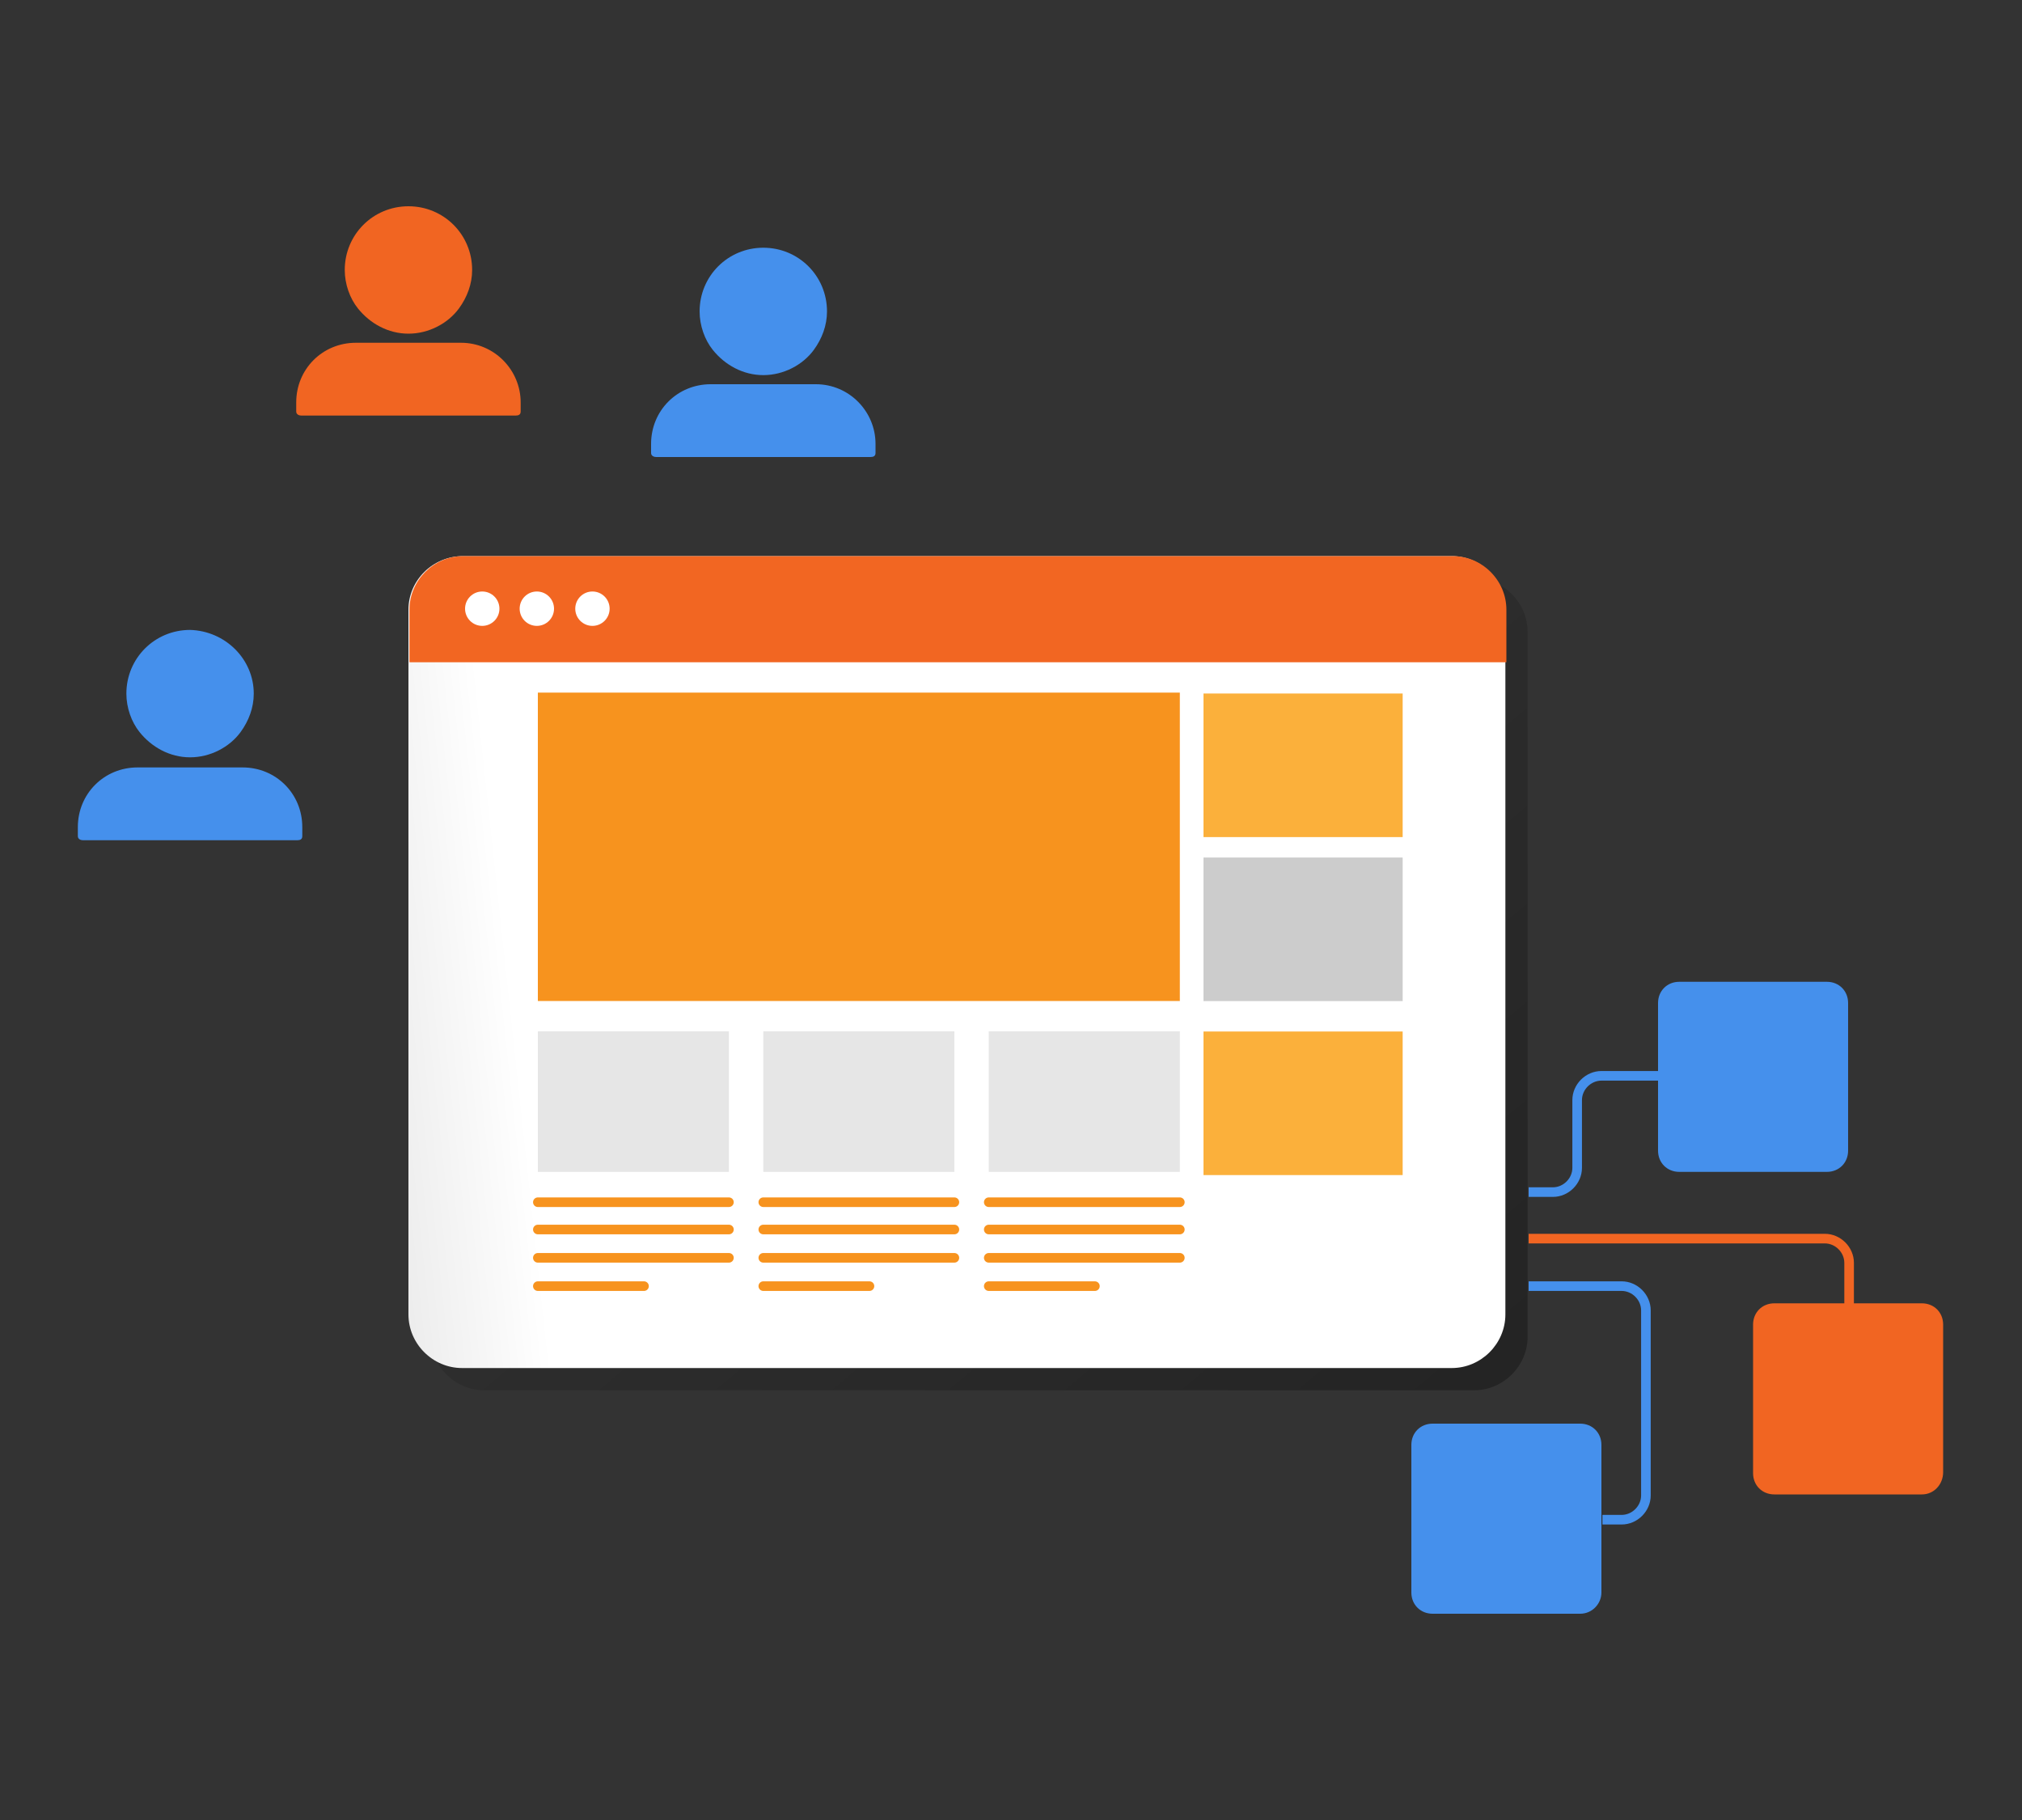 <?xml version="1.0" encoding="utf-8"?>
<!-- Generator: Adobe Illustrator 24.3.0, SVG Export Plug-In . SVG Version: 6.00 Build 0)  -->
<svg version="1.1" id="Layer_1" xmlns="http://www.w3.org/2000/svg" xmlns:xlink="http://www.w3.org/1999/xlink" x="0px" y="0px"
	 viewBox="0 0 200 180" style="enable-background:new 0 0 200 180;" xml:space="preserve">
<rect x="0" y="0" width="200" height="180" fill="#333333" stroke="none"/>
<style type="text/css">
	.st0{fill:url(#SVGID_1_);}
	.st1{fill:url(#SVGID_2_);}
	.st2{fill:#F26622;}
	.st3{fill:#FFFFFF;}
	.st4{fill:#F7931E;}
	.st5{fill:#E6E6E6;}
	.st6{fill:#FBB03B;}
	.st7{fill:#CCCCCC;}
	.st8{fill:none;stroke:#F7931E;stroke-width:0.95;stroke-linecap:round;stroke-linejoin:round;stroke-miterlimit:10;}
	.st9{fill:#F16522;}
	.st10{fill:#4590EC;}
	.st11{fill:none;stroke:#4590EC;stroke-width:0.95;stroke-miterlimit:10;}
	.st12{fill:none;stroke:#F16522;stroke-width:0.95;stroke-miterlimit:10;}
</style>
<g>
	<g>
		<linearGradient id="SVGID_1_" gradientUnits="userSpaceOnUse" x1="65.364" y1="59.797" x2="308.362" y2="348.961">
			<stop  offset="0" style="stop-color:#000000;stop-opacity:0"/>
			<stop  offset="1" style="stop-color:#000000"/>
		</linearGradient>
		<path class="st0" d="M42.6,62.5v69.7c0,2.9,2.4,5.3,5.3,5.3h97.9c2.9,0,5.3-2.4,5.3-5.3V62.5c0-2.9-2.4-5.3-5.3-5.3H48
			C45,57.2,42.6,59.6,42.6,62.5z"/>
		<linearGradient id="SVGID_2_" gradientUnits="userSpaceOnUse" x1="50.831" y1="99.865" x2="-137.76" y2="120.183">
			<stop  offset="0" style="stop-color:#FFFFFF"/>
			<stop  offset="1" style="stop-color:#000000"/>
		</linearGradient>
		<path class="st1" d="M40.4,60.3V130c0,2.9,2.4,5.3,5.3,5.3h97.9c2.9,0,5.3-2.4,5.3-5.3V60.3c0-2.9-2.4-5.3-5.3-5.3H45.8
			C42.8,55,40.4,57.4,40.4,60.3z"/>
		<path class="st2" d="M149,65.5v-5.2c0-2.9-2.4-5.3-5.3-5.3H45.8c-2.9,0-5.3,2.4-5.3,5.3v5.2H149z"/>
		<g>
			<circle class="st3" cx="47.7" cy="60.2" r="1.7"/>
			<circle class="st3" cx="53.1" cy="60.2" r="1.7"/>
			<circle class="st3" cx="58.6" cy="60.2" r="1.7"/>
		</g>
		<rect x="53.2" y="68.5" class="st4" width="63.5" height="30.5"/>
		<rect x="97.8" y="102" class="st5" width="18.9" height="13.9"/>
		<rect x="53.2" y="102" class="st5" width="18.9" height="13.9"/>
		<rect x="75.5" y="102" class="st5" width="18.9" height="13.9"/>
		
			<rect x="119.1" y="68.5" transform="matrix(-1 -1.224647e-16 1.224647e-16 -1 257.84 151.289)" class="st6" width="19.7" height="14.2"/>
		
			<rect x="119.1" y="84.9" transform="matrix(-1 -1.224647e-16 1.224647e-16 -1 257.84 183.91)" class="st7" width="19.7" height="14.2"/>
		
			<rect x="119.1" y="102" transform="matrix(-1 -1.224647e-16 1.224647e-16 -1 257.84 218.217)" class="st6" width="19.7" height="14.2"/>
		<g>
			<line class="st8" x1="53.2" y1="118.9" x2="72.1" y2="118.9"/>
			<line class="st8" x1="53.2" y1="121.6" x2="72.1" y2="121.6"/>
			<line class="st8" x1="53.2" y1="124.4" x2="72.1" y2="124.4"/>
			<line class="st8" x1="53.2" y1="127.2" x2="63.7" y2="127.2"/>
		</g>
		<g>
			<line class="st8" x1="75.5" y1="118.9" x2="94.4" y2="118.9"/>
			<line class="st8" x1="75.5" y1="121.6" x2="94.4" y2="121.6"/>
			<line class="st8" x1="75.5" y1="124.4" x2="94.4" y2="124.4"/>
			<line class="st8" x1="75.5" y1="127.2" x2="86" y2="127.2"/>
		</g>
		<g>
			<line class="st8" x1="97.8" y1="118.9" x2="116.7" y2="118.9"/>
			<line class="st8" x1="97.8" y1="121.6" x2="116.7" y2="121.6"/>
			<line class="st8" x1="97.8" y1="124.4" x2="116.7" y2="124.4"/>
			<line class="st8" x1="97.8" y1="127.2" x2="108.3" y2="127.2"/>
		</g>
	</g>
	<g>
		<g>
			<path class="st9" d="M46.7,26.7c0,1.4-0.5,2.7-1.3,3.8c-1.1,1.5-3,2.5-5,2.5c-2,0-3.8-1-5-2.5c-0.8-1-1.3-2.4-1.3-3.8
				c0-3.5,2.8-6.3,6.3-6.3C43.9,20.4,46.7,23.2,46.7,26.7z"/>
		</g>
		<path class="st9" d="M51.5,39.8v0.9c0,0.3-0.2,0.4-0.5,0.4H29.8c-0.2,0-0.5-0.1-0.5-0.4v-0.9c0-3.3,2.6-5.9,5.9-5.9h10.4
			C48.9,33.9,51.5,36.6,51.5,39.8z"/>
	</g>
	<g>
		<g>
			<path class="st10" d="M25.1,68.6c0,1.4-0.5,2.7-1.3,3.8c-1.1,1.5-3,2.5-5,2.5s-3.8-1-5-2.5c-0.8-1-1.3-2.4-1.3-3.8
				c0-3.5,2.8-6.3,6.3-6.3C22.3,62.4,25.1,65.2,25.1,68.6z"/>
		</g>
		<path class="st10" d="M29.9,81.8v0.9c0,0.3-0.2,0.4-0.5,0.4H8.2c-0.2,0-0.5-0.1-0.5-0.4v-0.9c0-3.3,2.6-5.9,5.9-5.9H24
			C27.3,75.9,29.9,78.5,29.9,81.8z"/>
	</g>
	<g>
		<g>
			<path class="st10" d="M81.8,30.8c0,1.4-0.5,2.7-1.3,3.8c-1.1,1.5-3,2.5-5,2.5s-3.8-1-5-2.5c-0.8-1-1.3-2.4-1.3-3.8
				c0-3.5,2.8-6.3,6.3-6.3C79,24.5,81.8,27.3,81.8,30.8z"/>
		</g>
		<path class="st10" d="M86.6,43.9v0.9c0,0.3-0.2,0.4-0.5,0.4H64.9c-0.2,0-0.5-0.1-0.5-0.4v-0.9c0-3.3,2.6-5.9,5.9-5.9h10.4
			C84,38,86.6,40.7,86.6,43.9z"/>
	</g>
	<path class="st10" d="M180.7,115.9h-14.6c-1.2,0-2.1-0.9-2.1-2.1V99.2c0-1.2,0.9-2.1,2.1-2.1h14.6c1.2,0,2.1,0.9,2.1,2.1v14.6
		C182.8,115,181.9,115.9,180.7,115.9z"/>
	<path class="st9" d="M190.1,147.8h-14.6c-1.2,0-2.1-0.9-2.1-2.1V131c0-1.2,0.9-2.1,2.1-2.1h14.6c1.2,0,2.1,0.9,2.1,2.1v14.6
		C192.2,146.8,191.3,147.8,190.1,147.8z"/>
	<path class="st10" d="M156.3,159.6h-14.6c-1.2,0-2.1-0.9-2.1-2.1v-14.6c0-1.2,0.9-2.1,2.1-2.1h14.6c1.2,0,2.1,0.9,2.1,2.1v14.6
		C158.4,158.6,157.5,159.6,156.3,159.6z"/>
	<path class="st11" d="M151.2,117.9h2.4c1.3,0,2.4-1.1,2.4-2.4v-6.7c0-1.3,1.1-2.4,2.4-2.4h5.7"/>
	<path class="st11" d="M151.2,127.2h9.2c1.3,0,2.4,1.1,2.4,2.4v18.3c0,1.3-1.1,2.4-2.4,2.4h-1.9"/>
	<path class="st12" d="M151.2,122.5h29.3c1.3,0,2.4,1.1,2.4,2.4v4.1"/>
</g>
</svg>
